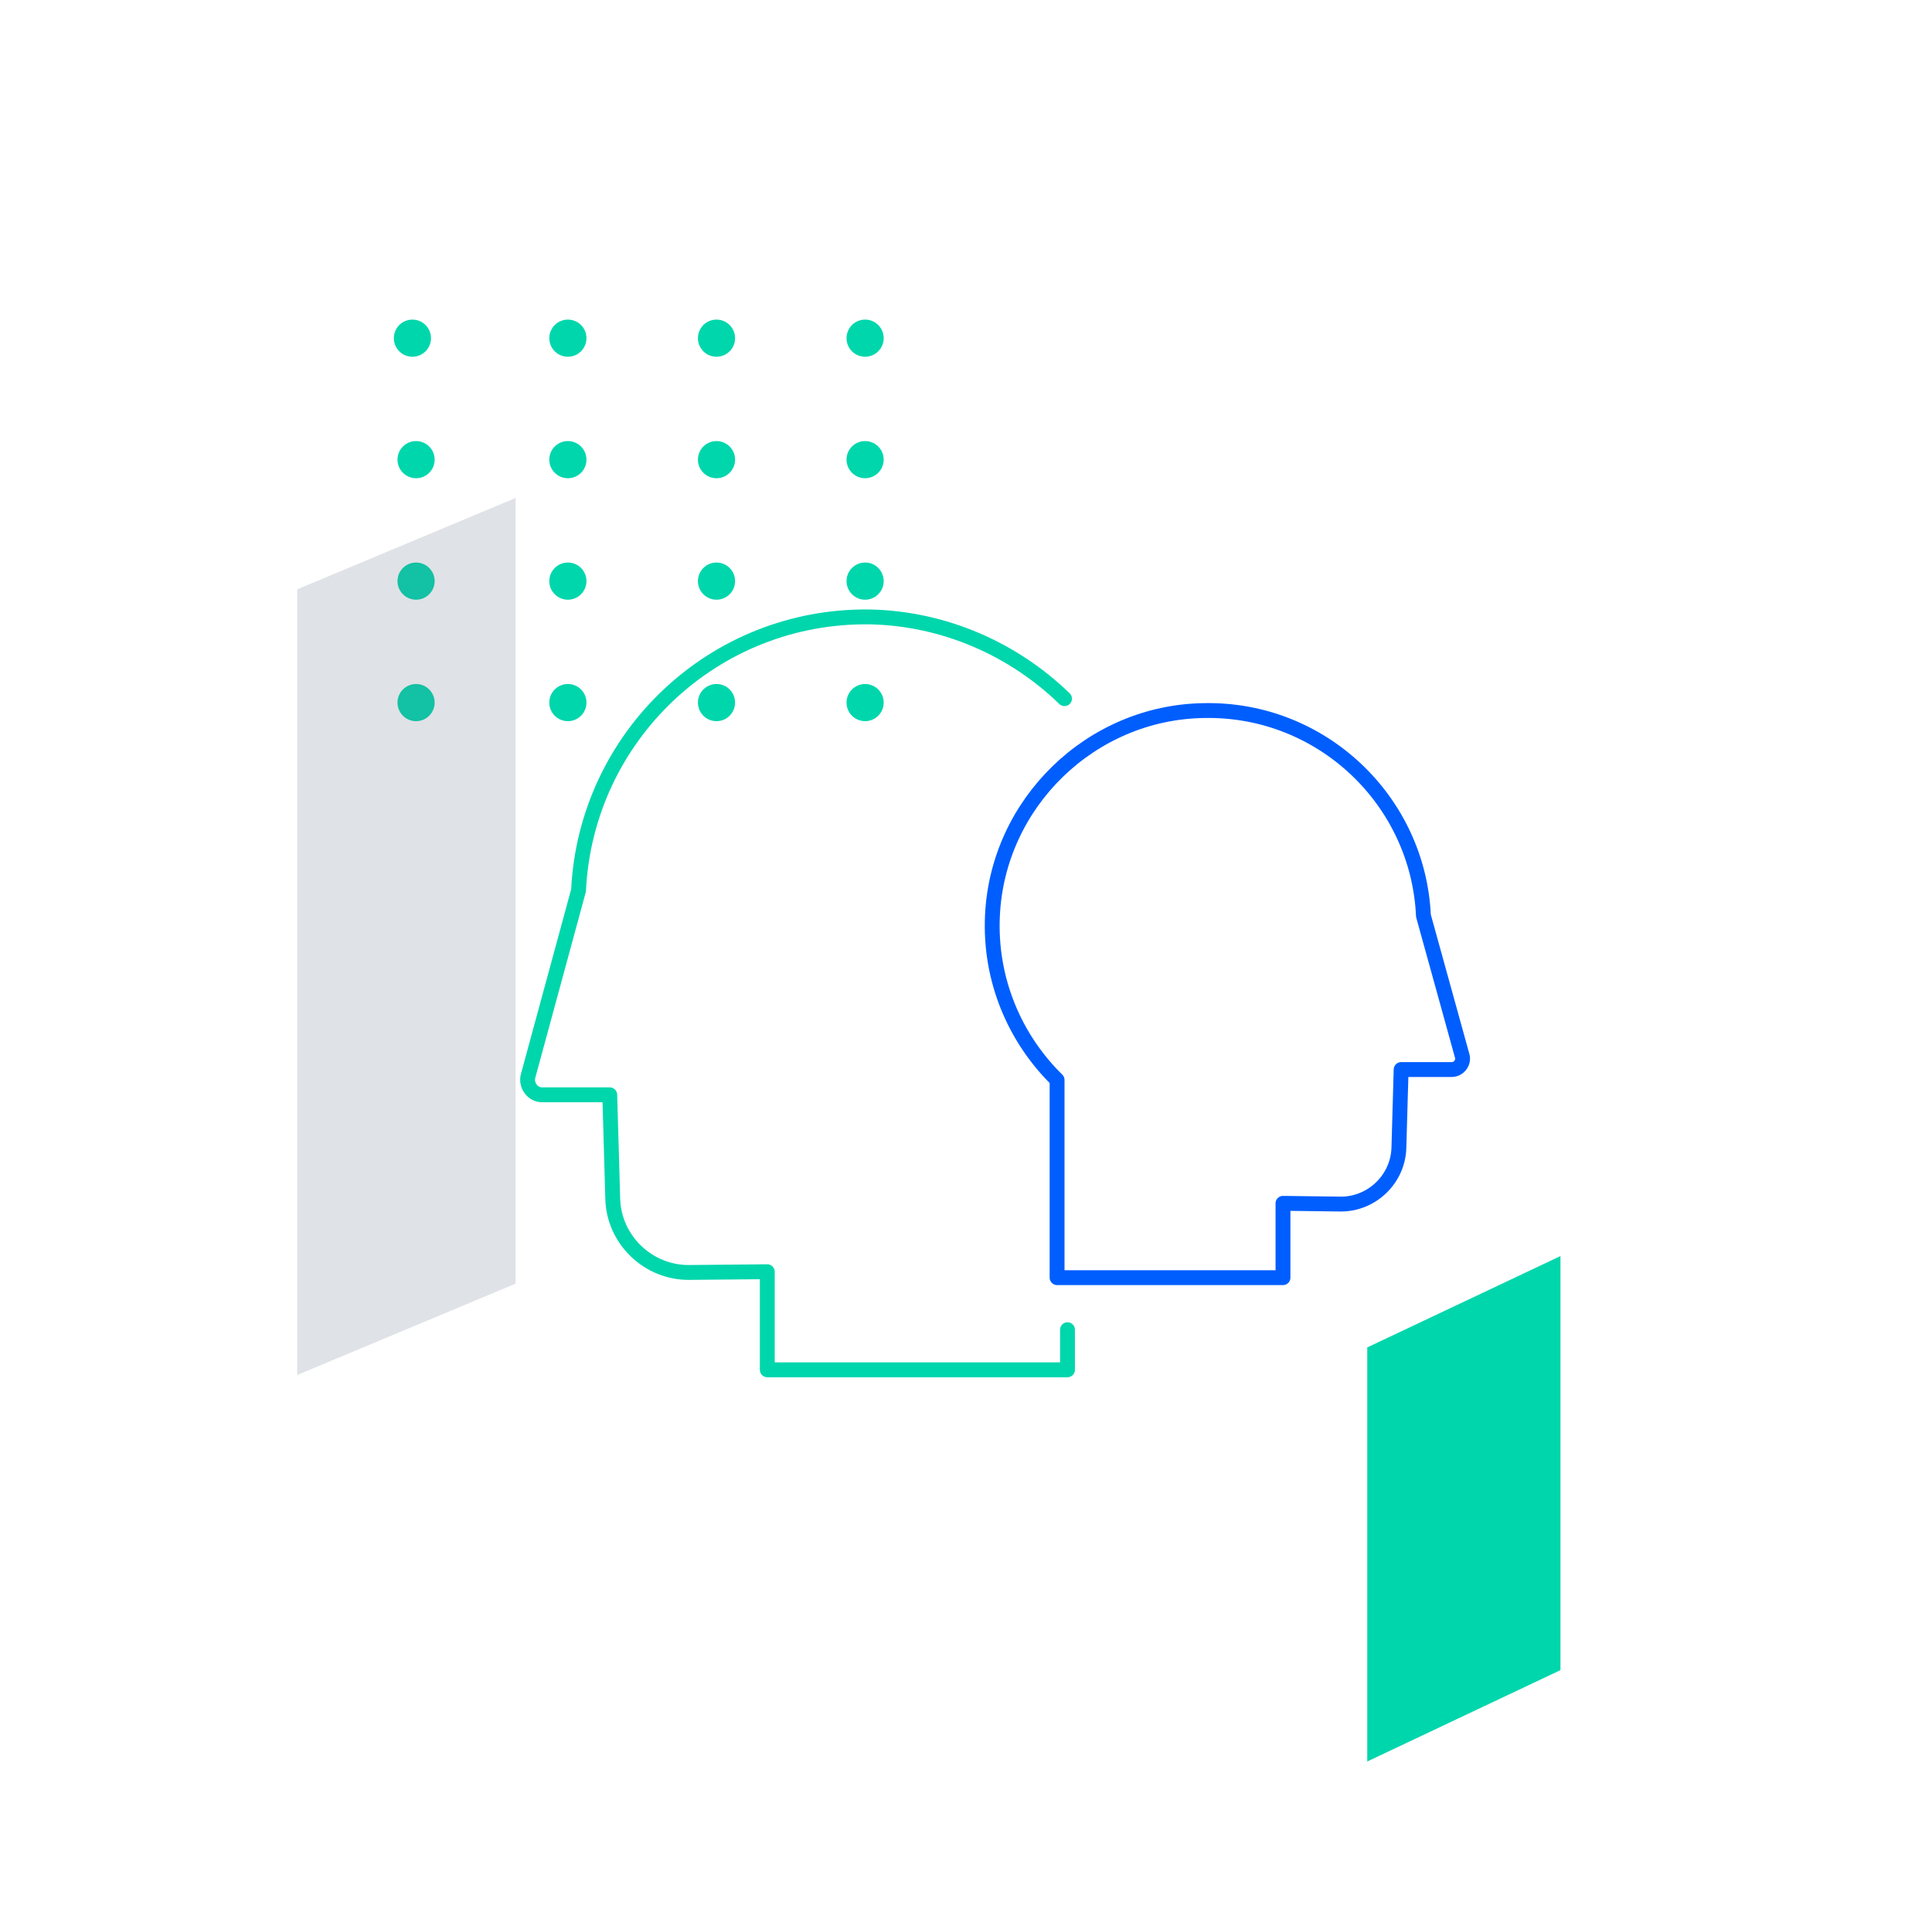 <svg xmlns="http://www.w3.org/2000/svg" width="260" height="257" viewBox="0 0 260 257" fill="none"><path d="M210 169L184 181.29V237L210 224.71V169Z" fill="#00D6AC"></path><path d="M143.258 94.004C136.458 87.404 127.158 83.204 117.058 83.004C96.058 82.704 78.858 99.104 77.858 119.804L71.058 144.804C70.758 146.004 71.658 147.304 72.958 147.304H82.058L82.458 161.204C82.558 166.804 87.258 171.304 92.858 171.204L103.258 171.104V184.304H143.658V178.904" stroke="#00D6AC" stroke-width="2" stroke-miterlimit="10" stroke-linecap="round" stroke-linejoin="round"></path><path d="M133.558 123.204C134.258 108.004 146.858 95.804 162.058 95.604C177.858 95.304 190.858 107.704 191.558 123.204L196.758 142.004C197.058 142.904 196.358 143.904 195.358 143.904H188.558L188.258 154.404C188.158 158.604 184.658 162.004 180.458 162.004L172.658 161.904V171.904H142.258V145.304C136.558 139.704 133.158 131.804 133.558 123.204Z" stroke="#005EFF" stroke-width="2" stroke-miterlimit="10" stroke-linecap="round" stroke-linejoin="round"></path><circle cx="76.423" cy="45.5" r="2.5" fill="#00D6AC"></circle><circle cx="55.5" cy="45.5" r="2.5" fill="#00D6AC"></circle><circle cx="76.423" cy="78.187" r="2.5" fill="#00D6AC"></circle><circle cx="76.423" cy="61.844" r="2.5" fill="#00D6AC"></circle><circle cx="76.423" cy="94.531" r="2.5" fill="#00D6AC"></circle><circle cx="96.423" cy="45.5" r="2.5" fill="#00D6AC"></circle><circle cx="96.423" cy="78.187" r="2.5" fill="#00D6AC"></circle><circle cx="96.423" cy="61.844" r="2.5" fill="#00D6AC"></circle><circle cx="96.423" cy="94.531" r="2.5" fill="#00D6AC"></circle><circle cx="116.423" cy="45.5" r="2.5" fill="#00D6AC"></circle><circle cx="116.423" cy="78.187" r="2.5" fill="#00D6AC"></circle><circle cx="116.423" cy="61.844" r="2.5" fill="#00D6AC"></circle><circle cx="116.423" cy="94.531" r="2.5" fill="#00D6AC"></circle><circle cx="55.993" cy="78.187" r="2.5" fill="#00D6AC"></circle><circle cx="55.993" cy="61.844" r="2.5" fill="#00D6AC"></circle><circle cx="55.993" cy="94.531" r="2.5" fill="#00D6AC"></circle><path opacity="0.2" d="M69.391 67L40 79.29V185L69.391 172.71V67Z" fill="#627183"></path></svg>